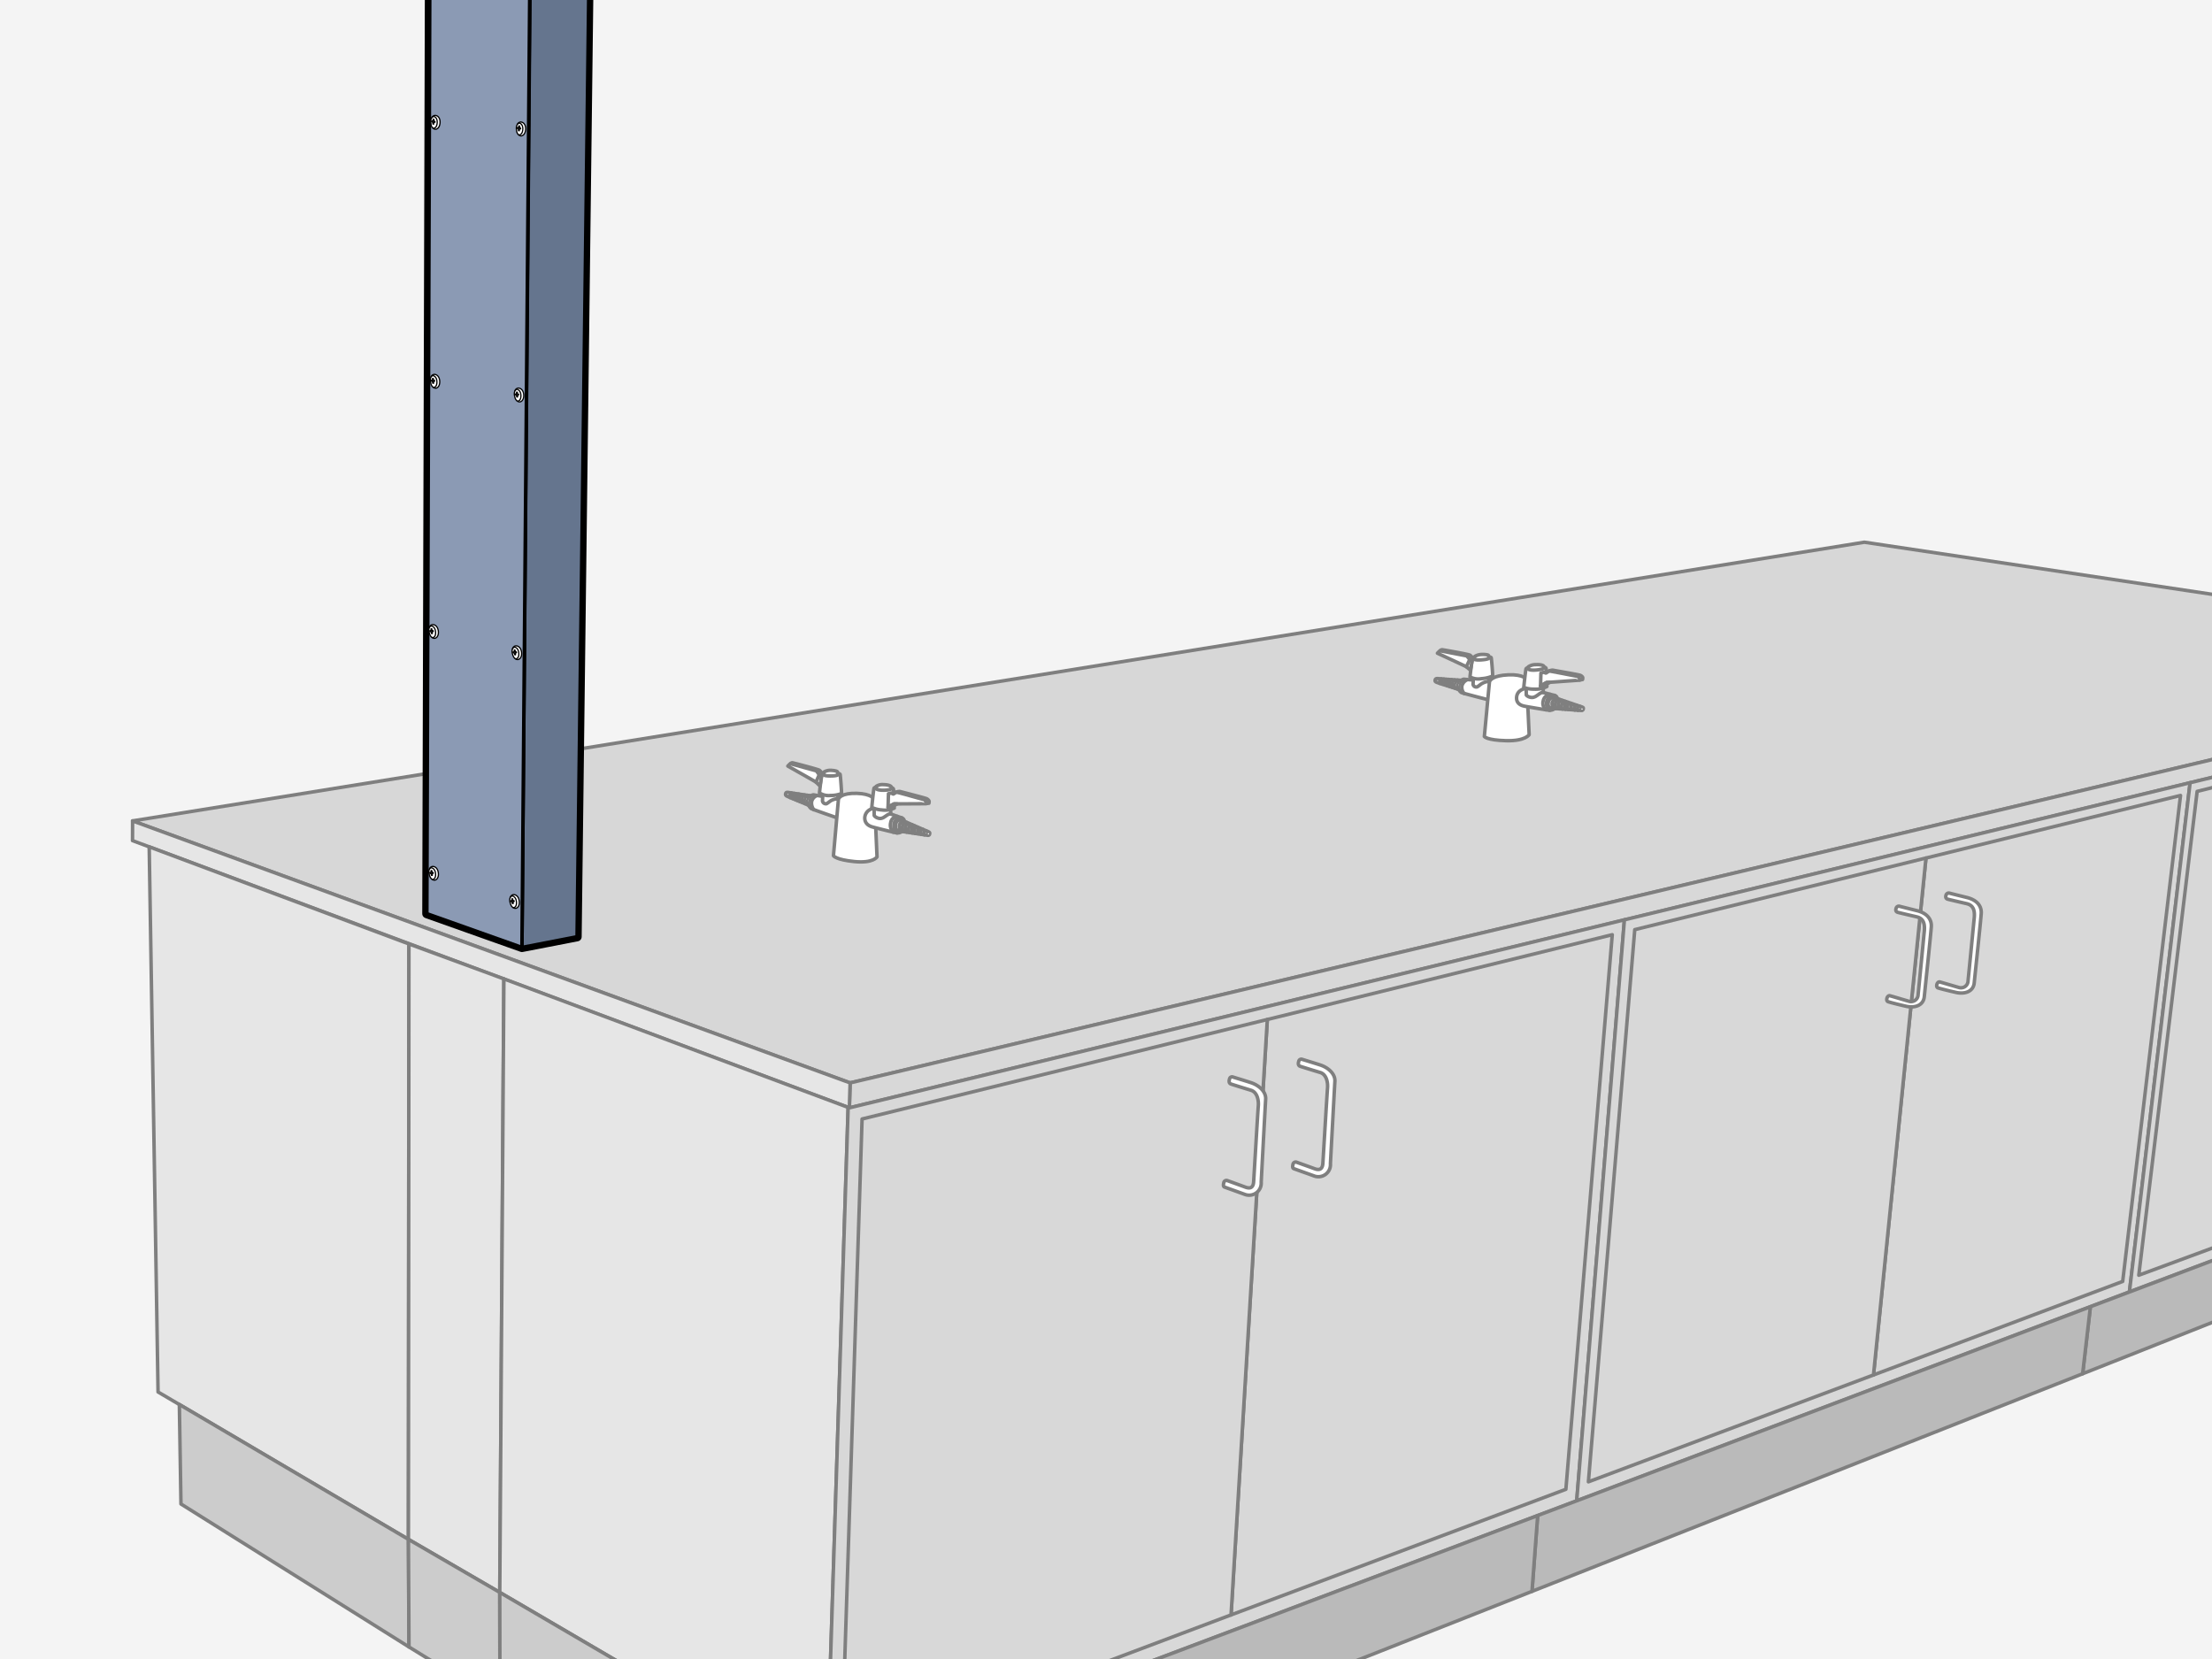 <svg id="Layer_1" data-name="Layer 1" xmlns="http://www.w3.org/2000/svg" xmlns:xlink="http://www.w3.org/1999/xlink" viewBox="0 0 181.5 136.13"><defs><style>.cls-1,.cls-5,.cls-9{fill:none;}.cls-2{clip-path:url(#clip-path);}.cls-3{fill:#f4f4f4;}.cls-4{fill:#d7d7d7;}.cls-10,.cls-11,.cls-4,.cls-6,.cls-7,.cls-8{stroke:#7f7f7f;}.cls-10,.cls-12,.cls-13,.cls-14,.cls-15,.cls-4,.cls-5{stroke-linecap:round;}.cls-10,.cls-11,.cls-12,.cls-13,.cls-14,.cls-15,.cls-4,.cls-5,.cls-6,.cls-7,.cls-8{stroke-linejoin:round;}.cls-10,.cls-11,.cls-12,.cls-13,.cls-4,.cls-6,.cls-7,.cls-8,.cls-9{stroke-width:0.287px;}.cls-12,.cls-13,.cls-14,.cls-15,.cls-5{stroke:#000;}.cls-5{stroke-width:0.756px;}.cls-6{fill:#d8d8d8;}.cls-7{fill:#e6e6e6;}.cls-8{fill:#ccc;}.cls-9{stroke:#ff4eea;stroke-miterlimit:10;}.cls-10,.cls-14{fill:#fff;}.cls-11{fill:#bababa;}.cls-12{fill:#65758e;}.cls-13{fill:#8b9ab4;}.cls-14,.cls-15{stroke-width:0.101px;}.cls-15{fill:#7f7f7f;}</style><clipPath id="clip-path"><rect class="cls-1" x="-0.743" y="-0.669" width="183.01" height="137.259"/></clipPath></defs><title>Teclab Power Pole</title><g class="cls-2"><rect class="cls-3" x="-0.743" y="-0.669" width="183.01" height="137.259"/><polygon class="cls-4" points="185.175 49.314 152.976 44.489 10.878 67.357 69.755 88.854 185.541 61.369 185.175 49.314"/><polygon class="cls-5" points="48.64 -27.266 35.311 -26.629 35.024 74.968 42.827 77.739 47.35 76.863 48.64 -27.266"/><polygon class="cls-6" points="185.175 62.898 185.541 61.369 69.755 88.854 69.692 90.901 185.175 62.898"/><polygon class="cls-7" points="10.873 68.975 10.878 67.357 69.755 88.854 69.692 90.901 10.873 68.975"/><polygon class="cls-7" points="12.242 69.485 12.969 114.216 33.512 126.308 33.554 77.453 12.242 69.485"/><polygon class="cls-7" points="33.554 77.453 41.346 80.319 41.007 130.661 33.512 126.308 33.554 77.453"/><polygon class="cls-7" points="41.346 80.319 41.007 130.661 67.823 146.352 69.593 90.863 41.346 80.319"/><polygon class="cls-8" points="14.716 115.241 14.848 123.405 33.559 135.136 33.512 126.308 14.716 115.241"/><polygon class="cls-8" points="33.512 126.308 33.559 135.136 41.023 139.749 41.007 130.661 33.512 126.308"/><polygon class="cls-8" points="41.007 130.661 41.023 139.749 64.819 154.59 65.002 144.703 41.007 130.661"/><polygon class="cls-6" points="133.288 75.473 129.373 123.145 67.823 146.352 69.593 90.863 69.692 90.901 133.288 75.473"/><polygon class="cls-9" points="130.332 121.587 134.137 76.279 178.917 65.27 174.171 105.145 130.332 121.587"/><polygon class="cls-6" points="129.373 123.145 133.288 75.473 179.704 64.225 174.725 106.001 129.373 123.145"/><polygon class="cls-6" points="174.725 106.001 185.533 101.928 185.175 62.898 179.704 64.225 174.725 106.001"/><polygon class="cls-6" points="175.493 104.635 185.318 101.005 185.106 63.731 180.281 64.936 175.493 104.635"/><polygon class="cls-6" points="174.171 105.145 178.917 65.27 158.03 70.404 153.724 112.82 174.171 105.145"/><polygon class="cls-6" points="134.137 76.279 158.03 70.404 153.724 112.82 130.332 121.587 134.137 76.279"/><polygon class="cls-6" points="128.484 122.2 132.29 76.696 103.987 83.652 101.01 132.508 128.484 122.2"/><polygon class="cls-6" points="70.735 91.816 103.987 83.652 101.01 132.508 69.047 144.534 70.735 91.816"/><path class="cls-10" d="M101.178,88.377a.208.208,0,0,0-.291.155c-.048.151-.072.35.127.418s1.135.358,1.636.51.637.808.597,1.278-.35,5.729-.382,6.222-.279.597-.685.446-1.33-.482-1.477-.537a.223.223,0,0,0-.291.183c-.028.123-.06.303.064.35s1.139.41,1.644.593a.993.993,0,0,0,1.365-1.003c.052-1.027.326-6.139.366-6.8s-.613-1.163-1.198-1.354S101.178,88.377,101.178,88.377Z"/><path class="cls-10" d="M106.858,86.927a.209.209,0,0,0-.291.154c-.048.15-.072.348.127.415s1.135.356,1.636.506.637.803.597,1.269-.35,5.69-.382,6.18-.279.593-.685.443-1.33-.478-1.477-.534a.223.223,0,0,0-.291.182c-.028.123-.06.3.064.348s1.139.407,1.644.589a.992.992,0,0,0,1.365-.996c.052-1.02.327-6.097.366-6.754s-.613-1.155-1.198-1.344S106.858,86.927,106.858,86.927Z"/><path class="cls-10" d="M155.867,74.364a.229.229,0,0,0-.287.163c-.043.131-.039.286.142.334.229.06.857.208,1.546.367.517.119.693.506.625,1.186-.04.407-.458,4.753-.506,5.179a.58.58,0,0,1-.737.569c-.681-.195-1.318-.39-1.573-.458-.135-.036-.226.104-.251.211s-.019.233.092.275.678.194,1.485.378c.717.163,1.417-.072,1.489-.78.09-.887.542-5.184.577-5.757s-.315-1.099-1.19-1.314C156.598,74.55,155.867,74.364,155.867,74.364Z"/><path class="cls-10" d="M159.964,73.287a.23.23,0,0,0-.287.162c-.043.13-.039.284.142.332.229.06.858.206,1.546.364.517.118.693.502.625,1.178-.04.404-.458,4.718-.506,5.142a.58.58,0,0,1-.737.565c-.681-.193-1.318-.387-1.573-.455-.135-.036-.226.103-.251.209s-.019.232.092.273.678.193,1.485.375c.717.162,1.417-.071,1.489-.775.09-.88.542-5.146.577-5.715s-.315-1.091-1.19-1.304C160.695,73.473,159.964,73.287,159.964,73.287Z"/><polygon class="cls-11" points="185.533 101.928 171.522 107.22 170.885 112.72 185.302 107.008 185.533 101.928"/><polygon class="cls-11" points="171.522 107.22 126.17 124.355 125.703 130.576 170.885 112.72 171.522 107.22"/><polygon class="cls-11" points="126.17 124.355 67.823 146.352 65.002 144.703 64.819 154.59 125.703 130.576 126.17 124.355"/><path class="cls-10" d="M64.469,65.103c-.016.064-.048.151.119.231s1.76.733,1.76.733a.744.744,0,0,0,.199.271c.112.072,2.205.788,2.205.788s.183-1.545.159-1.545-2.032-.337-2.143-.361a.245.245,0,0,0-.206.082s-1.664-.239-1.815-.271S64.492,65.008,64.469,65.103Z"/><path class="cls-10" d="M66.562,65.302a.78.78,0,0,0-.194.34,1.402,1.402,0,0,0-.021.425"/><path class="cls-10" d="M67.016,65.286a.691.691,0,0,0-.422.502.902.902,0,0,0,.183.653"/><path class="cls-10" d="M66.44,65.289a.659.659,0,0,0-.239.316.723.723,0,0,0,.032.411"/><path class="cls-10" d="M66.252,65.257a.657.657,0,0,0-.236.276.51.51,0,0,0,.037.403"/><path class="cls-10" d="M66.024,65.233a.313.313,0,0,0-.196.236,1.296,1.296,0,0,0,.018.377"/><path class="cls-10" d="M65.78,65.194a.318.318,0,0,0-.157.231.951.951,0,0,0,.026.353"/><path class="cls-10" d="M65.538,65.154a.395.395,0,0,0-.125.218.976.976,0,0,0,.011.305"/><path class="cls-10" d="M65.342,65.135a.277.277,0,0,0-.135.196.774.774,0,0,0,.037.268"/><path class="cls-10" d="M65.159,65.101a.181.181,0,0,0-.138.157.487.487,0,0,0,.019.265"/><path class="cls-10" d="M64.946,65.066a.218.218,0,0,0-.109.141.888.888,0,0,0-.005.236"/><path class="cls-10" d="M67.518,65.016s-.024.565-.032.693a.278.278,0,0,0,.327.239c.135-.056.295-.239.478-.303a1.083,1.083,0,0,1,.35-.096.992.992,0,0,0,.111.008l.008-.486Z"/><path class="cls-10" d="M68.211,63.415c-.566,0-.733-.048-.788.199S67.247,65,67.239,65.055a1.366,1.366,0,0,0,.908.215,2.424,2.424,0,0,0,.9-.159c.024-.032-.088-1.489-.111-1.569S68.641,63.415,68.211,63.415Z"/><path class="cls-10" d="M67.574,63.543s-.016.127.549.127.629-.096.629-.096-.016-.143-.032-.231-.39-.135-.589-.135a.993.993,0,0,0-.502.127C67.621,63.375,67.574,63.543,67.574,63.543Z"/><path class="cls-10" d="M64.644,62.858s2.277,1.282,2.309,1.314.326.319.326.319l.143-.876.056-.143a2.882,2.882,0,0,0-.231-.263c-.088-.08-2.094-.597-2.221-.621S64.644,62.858,64.644,62.858Z"/><polyline class="cls-10" points="64.859 62.667 66.977 63.248 67.223 63.567 67.383 63.702"/><line class="cls-10" x1="67.223" y1="63.566" x2="66.953" y2="64.172"/><path class="cls-10" d="M68.386,70.215s.39-4.435.406-4.602.295-.549,1.513-.517,1.449.486,1.449.486l.207,4.73s-.303.533-1.847.382S68.386,70.215,68.386,70.215Z"/><path class="cls-10" d="M71.818,66.337a.806.806,0,0,0-.86.74c-.032.661.629.772.701.796s1.672.43,1.895.462a.568.568,0,0,0,.669-.565c.032-.51-.072-.613-.295-.685S71.818,66.337,71.818,66.337Z"/><path class="cls-10" d="M73.633,66.99a.591.591,0,0,0-.549.509.812.812,0,0,0,.211.784"/><path class="cls-10" d="M73.985,67.104a.577.577,0,0,0-.617.436c-.088.446.09.802.237.802"/><path class="cls-10" d="M73.519,67.542c-.133.433.053.6.239.637s2.288.35,2.373.361a.131.131,0,0,0,.149-.122c.005-.069.048-.117-.202-.218s-2.033-.881-2.134-.918A.4.4,0,0,0,73.519,67.542Z"/><path class="cls-10" d="M74.145,67.383a.474.474,0,0,0-.35.313.674.674,0,0,0,.127.504"/><path class="cls-10" d="M74.379,67.479a.333.333,0,0,0-.319.287.639.639,0,0,0,.064.457"/><path class="cls-10" d="M74.596,67.58a.317.317,0,0,0-.297.271.529.529,0,0,0,.09.425"/><path class="cls-10" d="M74.835,67.675a.399.399,0,0,0-.287.292.413.413,0,0,0,.074.345"/><path class="cls-10" d="M75.047,67.77s-.218.043-.249.223a.656.656,0,0,0,.048.35"/><path class="cls-10" d="M75.281,67.871s-.218.011-.249.175a.622.622,0,0,0,.048.334"/><path class="cls-10" d="M75.446,67.951s-.143.058-.154.175a.831.831,0,0,0,.048.281"/><path class="cls-10" d="M75.732,68.057a.161.161,0,0,0-.17.112.482.482,0,0,0,.037.297"/><path class="cls-10" d="M75.992,68.174a.165.165,0,0,0-.17.117.326.326,0,0,0,.027.212"/><path class="cls-10" d="M76.209,68.33c-.069-.034-.141.135-.066.167S76.294,68.372,76.209,68.33Z"/><path class="cls-10" d="M73.084,66.282v.518s-.08-.056-.271.064-.414.358-.717.279-.366-.231-.366-.231l-.008-.733Z"/><path class="cls-10" d="M73.378,66.305a1.805,1.805,0,0,1-1.035.151,2.148,2.148,0,0,1-.812-.207s.143-1.457.183-1.569.43-.159.892-.119.685.056.709.207S73.378,66.305,73.378,66.305Z"/><path class="cls-10" d="M71.897,64.721s.096.127.613.12.619-.11.619-.11-.004-.112-.008-.171-.225-.179-.635-.179a.91.91,0,0,0-.587.139C71.895,64.532,71.897,64.721,71.897,64.721Z"/><path class="cls-10" d="M72.9,65.127l.255-.064s.103.103.151.088.215-.143.247-.159a.675.675,0,0,1,.295-.048c.064.024,2.086.533,2.198.597s.191.159.191.223a.876.876,0,0,1-.016.143l-.287.04-2.317.014-.263.002a5.298,5.298,0,0,0-.486.271Z"/><polygon class="cls-10" points="72.869 66.234 73.33 66.114 73.617 65.962 73.354 65.963 72.869 66.234"/><path class="cls-10" d="M73.553,64.992s2.102.565,2.261.621.191.319.191.319"/><path class="cls-10" d="M117.765,55.773c-.016.062-.049.149.123.214s1.81.587,1.81.587a.655.655,0,0,0,.205.247c.115.061,2.268.611,2.268.611s.188-1.5.164-1.498-2.09-.188-2.204-.203a.279.279,0,0,0-.212.093s-1.712-.118-1.867-.139S117.79,55.679,117.765,55.773Z"/><path class="cls-10" d="M119.919,55.823a.812.812,0,0,0-.199.34,1.274,1.274,0,0,0-.022.41"/><path class="cls-10" d="M120.385,55.777a.751.751,0,0,0-.434.512.787.787,0,0,0,.188.617"/><path class="cls-10" d="M119.793,55.819a.708.708,0,0,0-.246.32.641.641,0,0,0,.033.394"/><path class="cls-10" d="M119.599,55.801a.715.715,0,0,0-.243.282.452.452,0,0,0,.038.386"/><path class="cls-10" d="M119.365,55.793a.34.34,0,0,0-.202.241,1.152,1.152,0,0,0,.019.362"/><path class="cls-10" d="M119.114,55.771a.339.339,0,0,0-.161.233.843.843,0,0,0,.027.338"/><path class="cls-10" d="M118.865,55.749a.411.411,0,0,0-.128.218.871.871,0,0,0,.011.293"/><path class="cls-10" d="M118.663,55.745a.295.295,0,0,0-.139.198.68.68,0,0,0,.038.256"/><path class="cls-10" d="M118.475,55.724a.197.197,0,0,0-.142.16.431.431,0,0,0,.019.254"/><path class="cls-10" d="M118.256,55.705a.236.236,0,0,0-.112.143.802.802,0,0,0-.005.228"/><path class="cls-10" d="M120.901,55.483s-.025.546-.033.669a.265.265,0,0,0,.336.208c.139-.063.303-.25.491-.324a1.235,1.235,0,0,1,.36-.116,1.071,1.071,0,0,0,.115,0l.008-.468Z"/><path class="cls-10" d="M121.614,53.895c-.582.038-.753.003-.811.245s-.18,1.346-.188,1.4a1.415,1.415,0,0,0,.933.146,2.749,2.749,0,0,0,.925-.214c.025-.032-.09-1.428-.115-1.503S122.056,53.866,121.614,53.895Z"/><path class="cls-10" d="M120.959,54.06s-.016.124.565.086.647-.134.647-.134-.016-.137-.033-.22-.401-.104-.606-.091a1.132,1.132,0,0,0-.516.157C121.008,53.896,120.959,54.06,120.959,54.06Z"/><path class="cls-10" d="M117.945,53.598s2.342,1.081,2.375,1.11.336.285.336.285l.147-.853.057-.142a2.58,2.58,0,0,0-.237-.237c-.09-.071-2.154-.434-2.285-.449S117.945,53.598,117.945,53.598Z"/><polyline class="cls-10" points="118.166 53.4 120.345 53.817 120.598 54.107 120.762 54.227"/><line class="cls-10" x1="120.598" y1="54.107" x2="120.32" y2="54.708"/><path class="cls-10" d="M121.794,60.432s.401-4.298.418-4.46.303-.549,1.556-.6,1.49.37,1.49.37l.213,4.541s-.311.534-1.9.492S121.794,60.432,121.794,60.432Z"/><path class="cls-10" d="M125.323,56.466c-.188.012-.852.133-.884.771s.647.702.721.72,1.72.301,1.949.317a.62.62,0,0,0,.688-.59c.033-.493-.074-.586-.303-.64S125.323,56.466,125.323,56.466Z"/><path class="cls-10" d="M127.191,56.973a.652.652,0,0,0-.565.528.713.713,0,0,0,.217.741"/><path class="cls-10" d="M127.553,57.058a.643.643,0,0,0-.635.462c-.09.435.092.767.244.757"/><path class="cls-10" d="M127.073,57.512c-.137.426.055.574.246.597s2.353.183,2.44.188a.143.143,0,0,0,.153-.128c.005-.067.049-.116-.207-.196s-2.091-.712-2.195-.741A.448.448,0,0,0,127.073,57.512Z"/><path class="cls-10" d="M127.717,57.317a.527.527,0,0,0-.36.325.589.589,0,0,0,.131.477"/><path class="cls-10" d="M127.958,57.393a.368.368,0,0,0-.328.297.562.562,0,0,0,.066.435"/><path class="cls-10" d="M128.181,57.475a.35.35,0,0,0-.306.281.464.464,0,0,0,.093.403"/><path class="cls-10" d="M128.427,57.551a.439.439,0,0,0-.295.3.362.362,0,0,0,.076.327"/><path class="cls-10" d="M128.645,57.629s-.224.056-.257.232a.577.577,0,0,0,.049.334"/><path class="cls-10" d="M128.886,57.711s-.224.025-.257.185a.546.546,0,0,0,.049.319"/><path class="cls-10" d="M129.055,57.776s-.147.066-.158.179a.729.729,0,0,0,.049.268"/><path class="cls-10" d="M129.35,57.859a.18.18,0,0,0-.175.119.425.425,0,0,0,.038.284"/><path class="cls-10" d="M129.617,57.954c-.016.001-.147.01-.175.124a.287.287,0,0,0,.027.203"/><path class="cls-10" d="M129.84,58.09c-.071-.028-.145.14-.068.165S129.928,58.124,129.84,58.09Z"/><path class="cls-10" d="M126.626,56.327v.498s-.082-.048-.278.08-.426.373-.737.317-.377-.198-.377-.198l-.008-.705Z"/><path class="cls-10" d="M126.928,56.331a2.042,2.042,0,0,1-1.065.215,2.223,2.223,0,0,1-.835-.145s.147-1.413.188-1.523.442-.182.917-.175.704.008.729.152S126.928,56.331,126.928,56.331Z"/><path class="cls-10" d="M125.405,54.904s.098.116.631.074.637-.147.637-.147-.004-.107-.008-.164-.231-.157-.653-.13a1.036,1.036,0,0,0-.604.174C125.403,54.722,125.405,54.904,125.405,54.904Z"/><path class="cls-10" d="M126.437,55.228l.262-.079s.106.093.156.074.221-.152.254-.17a.763.763,0,0,1,.303-.066c.066.019,2.146.373,2.26.427s.197.14.197.202a.821.821,0,0,1-.016.139l-.295.058-2.383.17-.27.019c-.041.003-.499.293-.499.293Z"/><polygon class="cls-10" points="126.404 56.296 126.879 56.15 127.174 55.983 126.904 56.002 126.404 56.296"/><path class="cls-10" d="M127.109,55.053s2.162.403,2.326.446.197.294.197.294"/><polygon class="cls-12" points="42.827 77.739 47.35 76.863 48.64 -27.266 43.703 -26.82 42.827 77.739"/><polygon class="cls-13" points="42.827 77.739 35.024 74.968 35.311 -15.896 43.592 -16.167 42.827 77.739"/><path class="cls-14" d="M42.443,10.219a.33.33,0,0,1,.226-.199c.175-.045.465.114.462.544-.003.51-.358.735-.597.48"/><path class="cls-14" d="M42.608,10.102c.076-.012.303.125.292.475s-.162.483-.287.488-.236-.188-.247-.52S42.539,10.113,42.608,10.102Z"/><polygon class="cls-15" points="42.577 10.324 42.633 10.342 42.623 10.477 42.712 10.509 42.716 10.57 42.626 10.585 42.605 10.734 42.547 10.72 42.536 10.577 42.439 10.525 42.445 10.467 42.547 10.475 42.577 10.324"/><path class="cls-14" d="M35.42,9.675a.329.329,0,0,1,.226-.199c.175-.045.465.114.462.544-.003.51-.358.735-.597.48"/><path class="cls-14" d="M35.584,9.558c.076-.012.302.125.292.475s-.162.483-.287.488-.236-.189-.247-.52S35.516,9.569,35.584,9.558Z"/><polygon class="cls-15" points="35.553 9.779 35.61 9.798 35.6 9.933 35.689 9.965 35.693 10.026 35.603 10.04 35.582 10.19 35.523 10.176 35.513 10.033 35.416 9.98 35.422 9.923 35.523 9.931 35.553 9.779"/><path class="cls-14" d="M42.246,32.084a.329.329,0,0,1,.202-.223c.169-.064.474.062.52.489.054.507-.274.77-.54.544"/><path class="cls-14" d="M42.397,31.949c.074-.02.315.09.343.44s-.107.498-.23.517-.256-.161-.303-.489S42.33,31.967,42.397,31.949Z"/><polygon class="cls-15" points="42.391 32.173 42.449 32.185 42.454 32.32 42.546 32.342 42.557 32.403 42.469 32.427 42.465 32.577 42.405 32.57 42.379 32.429 42.277 32.388 42.276 32.33 42.378 32.326 42.391 32.173"/><path class="cls-14" d="M42.05,53.25a.329.329,0,0,1,.188-.235c.165-.074.477.033.548.457.085.503-.227.786-.506.576"/><path class="cls-14" d="M42.193,53.106c.073-.025.319.071.369.418s-.077.504-.199.53-.265-.145-.333-.47S42.126,53.129,42.193,53.106Z"/><polygon class="cls-15" points="42.2 53.33 42.258 53.339 42.272 53.473 42.365 53.489 42.379 53.549 42.294 53.579 42.298 53.729 42.238 53.725 42.203 53.587 42.099 53.552 42.095 53.494 42.196 53.484 42.2 53.33"/><path class="cls-14" d="M41.86,73.664a.329.329,0,0,1,.189-.235c.165-.074.477.034.548.458.084.503-.228.785-.507.575"/><path class="cls-14" d="M42.002,73.521c.073-.025.319.071.368.418s-.077.503-.199.53-.265-.145-.332-.471S41.936,73.543,42.002,73.521Z"/><polygon class="cls-15" points="42.009 73.745 42.068 73.754 42.081 73.888 42.174 73.904 42.188 73.964 42.102 73.993 42.107 74.144 42.047 74.14 42.012 74.001 41.908 73.966 41.904 73.908 42.005 73.899 42.009 73.745"/><path class="cls-14" d="M35.222,71.351a.329.329,0,0,1,.189-.235c.165-.074.477.034.548.458.084.503-.228.785-.507.575"/><path class="cls-14" d="M35.365,71.207c.073-.025.319.071.368.418s-.077.503-.199.53-.265-.145-.332-.471S35.298,71.23,35.365,71.207Z"/><polygon class="cls-15" points="35.372 71.431 35.43 71.44 35.443 71.574 35.537 71.591 35.551 71.651 35.465 71.68 35.47 71.83 35.41 71.827 35.375 71.688 35.271 71.653 35.267 71.595 35.368 71.585 35.372 71.431"/><path class="cls-14" d="M35.222,51.509a.329.329,0,0,1,.188-.235c.165-.075.477.033.548.457.084.503-.227.786-.506.576"/><path class="cls-14" d="M35.364,51.366c.073-.025.32.071.369.418s-.076.504-.199.53-.265-.145-.333-.47S35.298,51.388,35.364,51.366Z"/><polygon class="cls-15" points="35.371 51.589 35.43 51.599 35.443 51.732 35.536 51.749 35.551 51.809 35.465 51.838 35.47 51.989 35.41 51.985 35.375 51.846 35.27 51.811 35.266 51.753 35.368 51.744 35.371 51.589"/><path class="cls-14" d="M35.354,30.958a.329.329,0,0,1,.202-.223c.169-.064.474.062.52.489.054.507-.274.77-.54.544"/><path class="cls-14" d="M35.505,30.824c.074-.02.315.09.343.44s-.107.498-.231.517-.256-.161-.303-.489S35.437,30.842,35.505,30.824Z"/><polygon class="cls-15" points="35.498 31.047 35.556 31.06 35.561 31.194 35.653 31.216 35.664 31.277 35.577 31.301 35.572 31.452 35.513 31.444 35.486 31.304 35.384 31.262 35.384 31.204 35.486 31.201 35.498 31.047"/></g></svg>